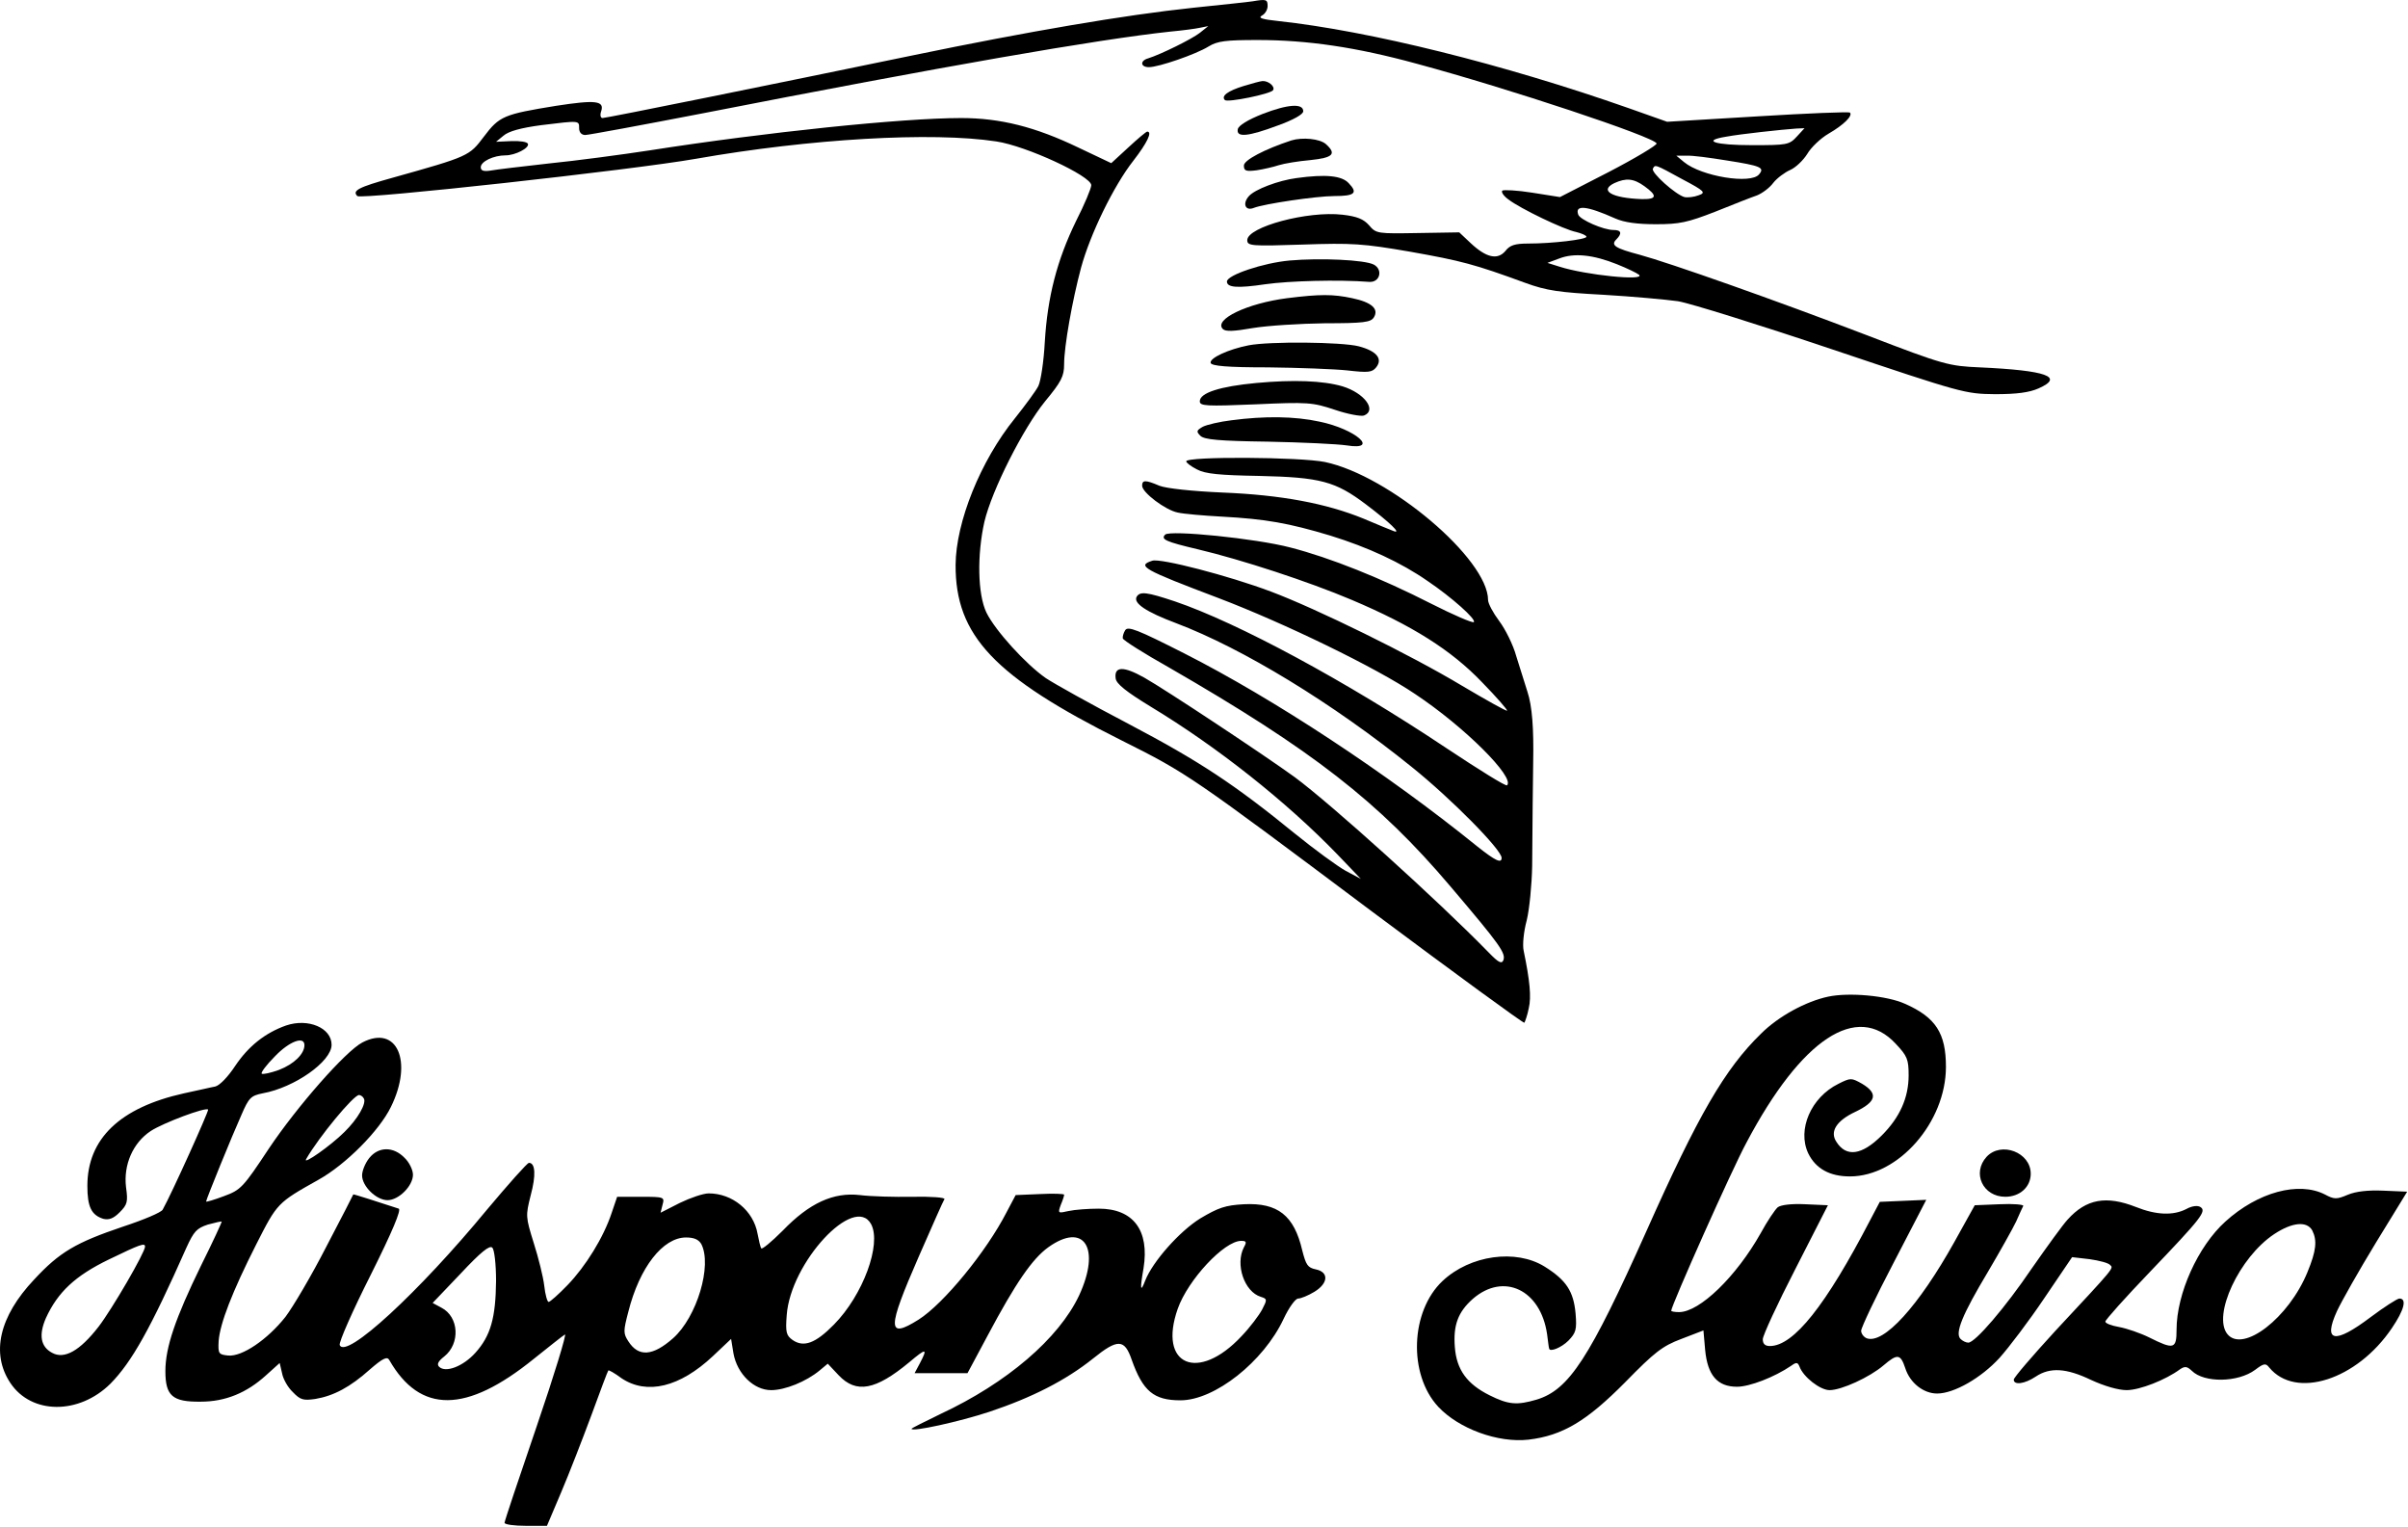 <?xml version="1.0" encoding="UTF-8" standalone="no"?><!DOCTYPE svg PUBLIC "-//W3C//DTD SVG 1.1//EN" "http://www.w3.org/Graphics/SVG/1.1/DTD/svg11.dtd"><svg width="100%" height="100%" viewBox="0 0 710 450" version="1.1" xmlns="http://www.w3.org/2000/svg" xmlns:xlink="http://www.w3.org/1999/xlink" xml:space="preserve" xmlns:serif="http://www.serif.com/" style="fill-rule:evenodd;clip-rule:evenodd;stroke-linejoin:round;stroke-miterlimit:2;"><g><path d="M369.261,0.394c-1.1,0.2 -9,1 -17.5,1.9c-20,2.1 -48.7,7 -82.5,14c-40.1,8.3 -90.4,18.5 -91.6,18.5c-0.6,-0 -0.8,-0.9 -0.4,-2c1,-3.1 -1.6,-3.4 -13.3,-1.6c-15.4,2.5 -16.7,3 -21.3,9.1c-4.3,5.7 -4.4,5.8 -26.9,12.1c-10.1,2.8 -12,3.8 -10.4,5.4c1.1,1.1 81.3,-7.7 99.9,-11c33.6,-5.9 69.6,-8 88.5,-5.1c8.8,1.3 28,10.2 28,12.9c0,0.9 -2,5.7 -4.5,10.6c-5.6,11.5 -8.4,22.3 -9.2,35.6c-0.3,5.8 -1.2,11.6 -1.9,13c-0.7,1.4 -3.8,5.6 -6.9,9.5c-10.2,12.6 -17.4,30.6 -17.5,43.2c-0.1,20.9 11.4,33 49,51.8c19.4,9.7 20.5,10.5 73.9,50.5c24.4,18.2 44.5,32.9 44.8,32.7c0.2,-0.3 0.9,-2.2 1.3,-4.3c0.8,-3.3 0.3,-8.2 -1.5,-16.9c-0.4,-1.7 0,-5.7 0.9,-9c0.8,-3.3 1.5,-10.5 1.6,-16c0.1,-12.2 0.2,-25.8 0.3,-30.5c0.2,-10 -0.3,-16.7 -1.7,-20.9c-0.8,-2.5 -2.3,-7.3 -3.3,-10.5c-0.9,-3.3 -3.2,-7.9 -5,-10.3c-1.8,-2.4 -3.3,-5.2 -3.3,-6.2c0,-12.1 -29.1,-36.7 -48.1,-40.7c-7.3,-1.5 -40.9,-1.7 -40.9,-0.2c0,0.4 1.4,1.5 3.2,2.4c2.4,1.3 6.7,1.7 18.2,1.9c18.2,0.4 22.6,1.6 31.6,8.4c6.9,5.2 10.9,9 8,7.8c-0.8,-0.3 -4.7,-1.9 -8.7,-3.6c-11,-4.5 -24.3,-7 -41.6,-7.7c-9.1,-0.4 -16.5,-1.2 -18.6,-2c-4.2,-1.8 -5.1,-1.7 -5.1,-0c0,2 6.9,7.2 10.5,7.9c1.7,0.4 7.5,0.9 13,1.2c12.9,0.7 19.7,1.9 32,5.6c11,3.4 20.8,7.9 28.7,13.4c7.1,4.8 14.4,11.3 13.6,12.1c-0.4,0.3 -6,-2.1 -12.5,-5.4c-14.9,-7.6 -29.9,-13.6 -41.6,-16.6c-10.3,-2.7 -35.5,-5.2 -36.9,-3.8c-1.4,1.4 0.2,2.1 9.5,4.3c13.1,3.1 32.9,9.6 45.4,14.9c18,7.6 29.5,14.9 38.5,24.3c4.3,4.4 7.6,8.2 7.4,8.4c-0.2,0.2 -6.1,-3.1 -13.2,-7.3c-15.3,-9.2 -43.1,-22.8 -56.4,-27.8c-12.5,-4.7 -32.6,-9.9 -35,-9.1c-4.7,1.5 -2.7,2.6 19.5,11c19.2,7.3 46.5,20.5 58,28.3c14.6,9.7 29.5,24.6 27.1,26.9c-0.3,0.4 -8.3,-4.6 -17.8,-10.9c-29.8,-19.9 -61.6,-37 -80.1,-43.3c-8.4,-2.8 -10.3,-3 -11.3,-1.4c-1.1,1.9 2.8,4.5 11.6,7.8c19.6,7.4 46.2,23.6 69.5,42.4c11.7,9.4 26.5,24.4 26.5,26.8c0,1.7 -1.8,0.9 -7.2,-3.4c-26.7,-21.6 -60,-43.5 -86.4,-56.9c-13.8,-7 -16.6,-8.1 -17.4,-6.8c-0.5,0.8 -0.8,1.9 -0.7,2.4c0.2,0.6 6.2,4.4 13.5,8.5c42.5,24.5 62,39.7 83.1,64.6c14.7,17.3 16.4,19.7 15.6,21.8c-0.5,1.1 -1.4,0.7 -4.3,-2.3c-14.8,-15.2 -46.5,-43.8 -57.2,-51.7c-9.1,-6.6 -38.1,-25.8 -44.3,-29.3c-6.2,-3.5 -9,-3.4 -8.5,0.2c0.2,1.6 3.1,3.9 10.3,8.3c19.7,11.9 40,28 55,43.5l7,7.3l-4.5,-2.4c-2.5,-1.4 -9.2,-6.3 -15,-11c-17.8,-14.5 -28.1,-21.3 -49,-32.3c-11.1,-5.8 -22,-11.9 -24.4,-13.5c-5.9,-4.1 -14.9,-14 -17.5,-19.3c-2.6,-5.4 -2.8,-17 -0.6,-26.8c2.2,-9.3 11.4,-27.5 17.9,-35.5c4.8,-5.8 5.6,-7.4 5.6,-10.9c0,-5.3 2.4,-18.8 5,-28.5c2.7,-9.9 9.6,-24.1 15.4,-31.5c4.1,-5.3 5.7,-8.6 4.1,-8.6c-0.3,-0 -2.8,2.1 -5.6,4.7l-5,4.6l-9.7,-4.6c-12.7,-6.1 -23,-8.7 -34.6,-8.7c-17.3,-0 -57.7,4.2 -91.6,9.5c-8.5,1.3 -22,3.1 -30,3.9c-8,0.9 -15.7,1.8 -17.2,2.1c-2,0.3 -2.8,-0 -2.8,-1c0,-1.7 3.8,-3.5 7.3,-3.5c2.9,-0 7.1,-2.2 6.6,-3.4c-0.2,-0.6 -2.4,-0.9 -4.9,-0.8l-4.5,0.2l2.2,-1.8c1.5,-1.3 5.1,-2.3 11.1,-3.1c11.4,-1.4 11.2,-1.4 11.2,0.9c0,1.2 0.7,2 1.8,2c0.9,-0 16.6,-2.9 34.7,-6.4c70.6,-13.8 116.4,-21.8 138,-24.1c3.3,-0.3 7.1,-0.8 8.5,-1.1l2.5,-0.5l-2.5,2c-2.3,1.8 -11.4,6.3 -15.2,7.5c-2.5,0.7 -2.3,2.6 0.2,2.6c2.9,-0 13.9,-3.8 17.6,-6.1c2.6,-1.6 5.1,-1.9 14.4,-1.9c14.7,-0 29.1,2.1 47,7c27.1,7.3 70.1,21.6 70.7,23.5c0.1,0.5 -6.2,4.3 -14.1,8.4l-14.4,7.4l-8.2,-1.3c-4.4,-0.7 -8.4,-0.9 -8.8,-0.6c-0.4,0.4 0.4,1.6 1.8,2.6c3.5,2.7 16.4,8.9 20,9.6c1.6,0.4 3,1 3,1.4c0,0.8 -10,2 -17.2,2c-3.9,-0 -5.4,0.5 -6.7,2.2c-2.3,2.7 -5.6,2 -10.2,-2.3l-3.4,-3.2l-12.2,0.2c-11.9,0.2 -12.3,0.2 -14.4,-2.3c-1.6,-1.8 -3.5,-2.6 -7.8,-3.1c-10.3,-1.2 -28.1,3.6 -28.1,7.5c0,1.7 1.2,1.8 16.3,1.3c14.6,-0.5 17.8,-0.3 31.7,2.1c15.2,2.7 19,3.7 34,9.2c6.3,2.3 10,2.8 23,3.5c8.5,0.5 18.4,1.4 22,1.9c3.6,0.6 24.1,7 45.5,14.2c38.4,12.9 39.1,13.1 48,13.2c6.4,-0 10.1,-0.5 12.8,-1.7c7.7,-3.4 2.4,-5.3 -17.3,-6.2c-9.1,-0.4 -10.5,-0.7 -33.1,-9.4c-27.7,-10.6 -58.4,-21.4 -67.2,-23.8c-7.2,-1.9 -8.6,-2.8 -6.9,-4.5c1.8,-1.8 1.5,-2.8 -0.8,-2.8c-3,-0 -9.8,-3 -10.4,-4.5c-1.1,-3 2.4,-2.7 10.9,1.1c2.7,1.2 6.6,1.7 12,1.7c6.9,-0 9.3,-0.5 17.5,-3.7c5.2,-2.1 10.8,-4.3 12.3,-4.8c1.5,-0.6 3.7,-2.2 4.8,-3.7c1.1,-1.4 3.4,-3.1 5,-3.8c1.6,-0.7 3.8,-2.8 5,-4.7c1.1,-1.9 3.9,-4.6 6.3,-6c4.5,-2.6 7.2,-5.3 6.3,-6.2c-0.3,-0.3 -12.5,0.2 -27.2,1.1l-26.7,1.6l-11.3,-4c-37,-13 -76.5,-22.8 -103.4,-25.7c-4.7,-0.5 -6,-0.9 -4.8,-1.6c1,-0.5 1.7,-1.8 1.7,-2.8c0,-2 -0.4,-2.1 -4.5,-1.4Zm160.5,39.9c-2.2,2.4 -2.9,2.5 -13.1,2.5c-11.1,-0 -15.1,-1.3 -7.7,-2.5c4.3,-0.8 16.4,-2.1 20.7,-2.4l2.4,-0.1l-2.3,2.5Zm-20.7,7c10.2,1.6 11.3,2.1 9.6,4.1c-2.4,3 -17,0.6 -22.1,-3.6l-2.3,-1.9l3,-0c1.7,-0.1 6.9,0.6 11.8,1.4Zm-13.1,5.5c6.8,3.6 7.1,4 4.8,4.8c-1.3,0.5 -3.2,0.7 -4.1,0.5c-2.6,-0.7 -10,-7.3 -9.3,-8.4c0.7,-1.2 0.4,-1.4 8.6,3.1Zm-11.1,2.1c3.9,2.8 3.7,3.9 -0.8,3.8c-8.8,-0.3 -12.6,-2.5 -8.1,-4.7c3.5,-1.6 5.7,-1.4 8.9,0.9Zm-8.1,23c3,1.2 5.9,2.6 6.5,3.1c2.1,1.9 -15.8,0.1 -23.5,-2.4l-3.5,-1.1l3.5,-1.3c4.4,-1.7 10,-1.1 17,1.7Z" style="fill-rule:nonzero;"/><path d="M366.561,25.394c-4.5,1.4 -6.6,2.9 -5.4,4.1c0.8,0.8 13.5,-1.8 14.2,-2.9c0.7,-1.1 -1.4,-2.8 -3.1,-2.7c-0.5,-0 -3.1,0.7 -5.7,1.5Z" style="fill-rule:nonzero;"/><path d="M372.261,33.594c-4.3,1.7 -7.1,3.4 -7.3,4.5c-0.5,2.5 3,2.2 11.8,-1.1c4.7,-1.7 7.5,-3.3 7.5,-4.2c0,-2.4 -4.5,-2.1 -12,0.8Z" style="fill-rule:nonzero;"/><path d="M380.761,41.394c-7.9,2.6 -14,5.8 -14,7.4c0,1.6 0.6,1.8 3.8,1.4c2,-0.3 5,-1 6.5,-1.5c1.6,-0.5 5.8,-1.2 9.3,-1.5c6.7,-0.7 7.8,-1.8 4.6,-4.7c-1.8,-1.6 -6.9,-2.1 -10.2,-1.1Z" style="fill-rule:nonzero;"/><path d="M382.261,52.494c-5.3,0.7 -12.2,3.3 -14,5.3c-2,2.2 -1.1,4.5 1.4,3.5c3,-1.2 18.5,-3.5 23.8,-3.5c6,-0 7,-0.9 4.2,-3.8c-2,-2.2 -6.7,-2.7 -15.4,-1.5Z" style="fill-rule:nonzero;"/><path d="M380.261,76.794c-7.8,0.7 -18.5,4.3 -18.5,6.2c0,1.8 3.2,2 11.3,0.8c7,-1 21.6,-1.4 30.7,-0.7c3.1,0.2 4.1,-3.6 1.3,-5.1c-2.7,-1.4 -15.7,-2 -24.8,-1.2Z" style="fill-rule:nonzero;"/><path d="M379.561,87.894c-11.8,1.5 -21.8,6.3 -19,9.1c0.8,0.8 3.2,0.7 8.9,-0.3c4.3,-0.7 13.8,-1.3 21.2,-1.4c11.4,-0 13.5,-0.3 14.4,-1.7c1.6,-2.5 -0.6,-4.5 -6.4,-5.7c-5.6,-1.2 -9.5,-1.2 -19.1,-0Z" style="fill-rule:nonzero;"/><path d="M368.161,101.794c-6.1,1.2 -11.6,3.8 -11.2,5.2c0.3,0.9 4.9,1.3 16.9,1.3c9,0.1 19.6,0.5 23.4,0.9c6.1,0.7 7.3,0.6 8.5,-0.9c2,-2.5 0.2,-4.8 -5.1,-6.2c-5,-1.3 -26.3,-1.5 -32.5,-0.3Z" style="fill-rule:nonzero;"/><path d="M370.461,112.894c-10.7,1 -16.7,2.9 -16.7,5.4c0,1.4 1.9,1.5 16.4,0.9c15.4,-0.7 16.8,-0.6 23.4,1.6c3.8,1.3 7.7,2 8.6,1.7c3.9,-1.5 0.2,-6.6 -6.3,-8.6c-5.8,-1.7 -14.5,-2 -25.4,-1Z" style="fill-rule:nonzero;"/><path d="M363.061,123.894c-3.4,0.4 -7.2,1.3 -8.4,1.9c-1.9,1.1 -2,1.4 -0.7,2.7c1.2,1.1 5.4,1.5 19.9,1.7c10.1,0.2 20.5,0.7 23.2,1.1c9.9,1.6 2.7,-4.8 -8,-7c-7.3,-1.6 -16.2,-1.7 -26,-0.4Z" style="fill-rule:nonzero;"/><path d="M539.061,293.794c-6.6,1.4 -14.7,5.8 -19.8,10.9c-10.7,10.4 -18.6,24.1 -33.8,58.2c-16.8,37.5 -22.8,46.8 -32.4,49.7c-5.8,1.7 -8.3,1.5 -13.9,-1.3c-6.6,-3.3 -9.7,-7.5 -10.2,-14.2c-0.5,-6.4 0.9,-10.3 5.3,-14.2c9.1,-7.9 20,-2.7 21.9,10.4c0.3,2.2 0.5,4.1 0.6,4.2c0.1,1.2 3.6,-0.2 5.7,-2.3c2.2,-2.3 2.5,-3.2 2.1,-8c-0.6,-6.5 -2.7,-9.8 -9.1,-13.8c-8.5,-5.3 -22,-3.4 -30.1,4.2c-9.5,8.9 -10.2,27.5 -1.3,37.1c6.1,6.5 17.6,10.7 26.6,9.7c10.1,-1.2 17.2,-5.5 28.5,-16.9c8.7,-8.9 11,-10.7 16.6,-12.8l6.5,-2.5l0.5,5.7c0.7,7.5 3.6,10.9 9.4,10.9c3.7,-0 11,-2.8 16,-6.2c1.5,-1.1 1.9,-1 2.4,0.2c1.1,3.1 6.1,7 8.9,7c3.5,-0 11.8,-3.8 15.9,-7.3c4.1,-3.5 5,-3.4 6.4,0.8c1.4,4.4 5.4,7.5 9.4,7.5c5,-0 13,-4.6 18.4,-10.5c2.7,-3 8.7,-10.9 13.2,-17.6l8.2,-12.1l5.2,0.6c2.8,0.4 5.5,1.1 6,1.7c1.1,1 1.5,0.5 -16.2,19.5c-6.7,7.3 -12.2,13.7 -12.2,14.3c0,1.7 3.2,1.3 6.5,-0.9c4.2,-2.8 9,-2.5 16.3,1c3.9,1.8 8,3 10.5,3c3.8,-0 11.5,-3 15.8,-6.2c1.4,-0.9 2,-0.8 3.4,0.5c3.6,3.6 13.6,3.5 18.7,-0.3c2.5,-1.9 3.1,-2 4.1,-0.7c7.8,9.5 25.9,3.7 36.2,-11.6c3.6,-5.3 4.5,-8.7 2.2,-8.7c-0.6,-0 -4.5,2.5 -8.5,5.5c-10.6,8 -14.1,7.4 -9.9,-1.8c1.3,-2.8 6.5,-12 11.5,-20.2l9.2,-15l-7,-0.3c-4.5,-0.2 -8.1,0.2 -10.5,1.2c-3.3,1.4 -4,1.4 -6.8,-0.1c-7.7,-3.9 -19.7,-0.7 -29.3,8c-8.1,7.3 -14.4,21.3 -14.4,31.9c0,5.7 -0.8,5.9 -8,2.3c-2.6,-1.3 -6.7,-2.7 -8.9,-3.1c-2.3,-0.4 -4.1,-1.1 -4.1,-1.6c0,-0.5 5.9,-7.1 13.1,-14.6c15.2,-15.9 16.9,-18 14.9,-19.2c-0.8,-0.5 -2.5,-0.3 -4.1,0.6c-3.9,2 -8.9,1.8 -14.9,-0.6c-8.7,-3.4 -14.6,-2.4 -20.1,3.7c-1.4,1.5 -6.1,8 -10.5,14.3c-8,11.8 -16.8,22 -18.8,22c-0.7,-0 -1.7,-0.5 -2.3,-1.1c-1.7,-1.7 0.5,-7.1 8.1,-19.8c3.6,-6.1 7.3,-12.7 8.3,-14.8c0.9,-2.1 1.9,-4.2 2.1,-4.6c0.2,-0.4 -2.9,-0.7 -7,-0.5l-7.3,0.3l-6,10.8c-10.6,19 -20.9,30.3 -25.9,28.4c-0.9,-0.4 -1.6,-1.4 -1.6,-2.2c0,-0.9 4.3,-10 9.6,-20.1l9.6,-18.5l-6.8,0.3l-6.9,0.3l-2.9,5.5c-13,25 -22.5,37 -29.5,37c-1.4,-0 -2.1,-0.6 -2.1,-2c0,-1.1 4.3,-10.4 9.6,-20.7l9.6,-18.8l-6.7,-0.3c-4.1,-0.2 -7.2,0.2 -8.1,0.9c-0.8,0.7 -3.1,4.1 -5,7.6c-7.2,12.8 -18,23.3 -24.1,23.3c-1.3,-0 -2.3,-0.2 -2.3,-0.4c0,-1.5 18,-41.9 22.2,-49.6c16.2,-30.6 32.6,-41.4 44,-29.1c3.4,3.6 3.8,4.6 3.8,9.3c0,6.6 -2.6,12.4 -7.9,17.7c-5.9,5.9 -10.5,6.5 -13.4,1.9c-2,-3 0,-6.2 5.5,-8.8c6.3,-3 6.9,-5.4 2.1,-8.3c-3.2,-1.8 -3.4,-1.8 -7,-0c-8.1,4 -12.2,13.5 -8.9,20.5c2.2,4.5 6.3,6.8 12.3,6.8c14.3,-0 28.3,-16 28.3,-32.3c0,-9.9 -3,-14.6 -12.1,-18.6c-5.3,-2.4 -16.5,-3.4 -22.6,-2.1Zm142.7,68.9c1.5,3 1.2,6 -1.4,12.3c-5.5,13.5 -19,23.9 -23.6,18.3c-4.5,-5.5 3.5,-22.7 13.8,-29.5c5.3,-3.5 9.6,-3.9 11.2,-1.1Z" style="fill-rule:nonzero;"/><path d="M84.361,302.294c-6.2,2.2 -11.1,6.1 -15,11.9c-2.1,3.2 -4.6,5.8 -5.9,6.1c-1.2,0.2 -5.3,1.2 -9.2,2c-18.9,4.2 -28.5,13.4 -28.5,27.3c0,6.2 1.2,8.6 4.7,9.7c1.7,0.4 3,-0.1 4.8,-1.9c2.3,-2.3 2.5,-3.1 1.9,-7.4c-0.8,-6.6 2,-13.1 7.3,-16.6c3.7,-2.4 16.2,-7.1 16.9,-6.3c0.3,0.3 -10.8,24.9 -13.4,29.5c-0.4,0.8 -5.6,3 -11.7,5c-13.9,4.7 -18.7,7.5 -26.2,15.6c-10.3,10.9 -12.8,21.8 -7,30.5c6.2,9.3 20.2,9.4 29.5,0.2c6.3,-6.4 11.8,-16.2 22.4,-40.1c2.2,-4.8 3,-5.7 6.3,-6.8c2.2,-0.6 4,-1 4.1,-0.9c0.1,0.1 -2.6,6 -6.1,13c-7.6,15.6 -10.5,24.1 -10.5,31.1c0,7.3 2.1,9.1 10.4,9c7.3,-0 13.6,-2.6 19.3,-7.8l4,-3.6l0.7,3c0.3,1.7 1.7,4.2 3.2,5.6c2.2,2.3 3.1,2.5 6.6,2c5.4,-0.9 10.3,-3.5 16.1,-8.7c3.8,-3.3 5.1,-3.9 5.7,-2.8c9.1,15.9 22.7,15.8 42.6,-0.3c4.4,-3.5 8.5,-6.8 9.2,-7.2c0.6,-0.4 -3.1,11.8 -8.3,27c-5.2,15.2 -9.5,28 -9.5,28.5c0,0.5 2.8,0.9 6.3,0.9l6.2,-0l4.2,-9.9c2.3,-5.4 6.3,-15.7 8.9,-22.7c2.6,-7.1 4.8,-13 5,-13.2c0.1,-0.2 1.9,0.8 3.9,2.3c7.5,5 17.2,2.6 26.9,-6.5l5.4,-5.1l0.7,4.3c1.1,6 6,10.8 11.1,10.8c4.1,-0 10.3,-2.5 14.3,-5.8l2.4,-2l3.2,3.4c5.2,5.5 10.9,4.4 20.8,-3.8c5.1,-4.3 5.5,-4.2 3.2,0.2l-1.6,3l15.6,-0l6,-11.2c8.2,-15.4 13.1,-22.5 17.8,-25.9c10.6,-7.6 15.6,0.2 9.1,14.2c-6,12.7 -21.3,25.8 -40.8,34.9c-4.7,2.3 -8.6,4.2 -8.6,4.4c0,1 14.1,-2.1 22.9,-5c12.6,-4.2 22.6,-9.3 30.6,-15.7c7.3,-5.9 9.3,-5.8 11.4,0.3c3.3,9.3 6.5,12 14.4,12c10.1,-0 24.5,-11.4 30.4,-24c1.6,-3.4 3.5,-6 4.3,-6c0.8,-0 3,-0.9 4.8,-2c4.1,-2.5 4.3,-5.8 0.4,-6.6c-2.4,-0.5 -2.9,-1.3 -4,-5.6c-2.4,-10.3 -7.2,-14.1 -17.2,-13.6c-5.5,0.3 -7.5,1 -12.9,4.2c-6.1,3.8 -14,12.7 -16.2,18.3c-1.4,3.7 -1.6,2.6 -0.5,-3.6c1.8,-11.2 -3,-17.6 -13.2,-17.6c-3.1,-0 -7.1,0.3 -8.9,0.7c-3.1,0.7 -3.2,0.7 -2.3,-1.8c0.6,-1.4 1,-2.7 1,-3c0,-0.3 -3.2,-0.4 -7.2,-0.2l-7.1,0.3l-2.7,5.1c-5.9,11.5 -18.5,26.9 -25.9,31.6c-9.4,5.9 -9.3,2.8 0,-18.5c3.9,-8.9 7.3,-16.6 7.6,-17c0.3,-0.5 -3.9,-0.8 -9.4,-0.7c-5.4,0.1 -12.4,-0.1 -15.5,-0.5c-7.8,-0.9 -14.9,2.3 -22.8,10.5c-3.3,3.3 -6.1,5.6 -6.3,5.2c-0.3,-0.4 -0.7,-2.3 -1.1,-4.3c-1.2,-6.8 -7.4,-11.9 -14.4,-11.9c-1.6,-0 -5.4,1.3 -8.5,2.8l-5.7,2.9l0.6,-2.4c0.6,-2.2 0.5,-2.3 -6.4,-2.3l-7,-0l-1.6,4.7c-2.4,7.3 -7.7,15.8 -13,21.3c-2.7,2.8 -5.2,5 -5.6,5c-0.4,-0 -1,-2.1 -1.3,-4.8c-0.3,-2.6 -1.7,-8.2 -3.1,-12.6c-2.4,-7.7 -2.4,-8 -0.9,-14c1.6,-5.9 1.4,-9.6 -0.5,-9.6c-0.5,-0 -6,6.2 -12.3,13.7c-20.2,24.5 -41.8,44.4 -43.5,40c-0.3,-0.8 3.8,-10.1 9.1,-20.6c6.5,-13 9.1,-19.3 8.3,-19.6c-6.4,-2.1 -13.3,-4.3 -13.4,-4.2c0,0.1 -3.6,7.1 -8,15.5c-4.3,8.4 -9.8,17.7 -12,20.6c-5.3,6.7 -12.8,11.8 -16.9,11.4c-2.8,-0.3 -3,-0.5 -2.8,-4.3c0.4,-5.1 3.9,-14.3 11.1,-28.5c6.2,-12.2 6.2,-12.2 18.3,-19c8.1,-4.5 18,-14.5 21.4,-21.5c6.6,-13.4 1.8,-24.3 -8.4,-19c-4.9,2.5 -19.3,18.9 -27.6,31.3c-7.6,11.5 -8.3,12.2 -13.2,14c-2.9,1.1 -5.3,1.8 -5.3,1.6c0,-0.6 7.7,-19.5 10.4,-25.5c2.2,-5.1 2.8,-5.7 6.3,-6.4c9.4,-1.7 20.3,-9.4 20.3,-14.3c0,-5 -6.9,-7.9 -13.4,-5.7Zm5.4,5.8c0,2.6 -3.1,5.6 -7.5,7.3c-2.5,0.9 -4.8,1.4 -5.1,1.1c-0.3,-0.3 1.4,-2.6 3.9,-5.1c4.2,-4.4 8.7,-6.1 8.7,-3.3Zm17.5,15.7c0.9,1.4 -1.8,6.1 -5.7,9.9c-4,4 -12.4,9.9 -11.3,8c3.8,-6.6 14,-18.9 15.6,-18.9c0.4,-0 1.1,0.4 1.4,1Zm149.6,37.1c3.1,5.9 -2.4,20.9 -11,29.6c-5.4,5.5 -8.9,6.8 -12.2,4.5c-1.8,-1.3 -2.1,-2.2 -1.7,-7.3c1.1,-15.5 20,-35.9 24.9,-26.8Zm-50.1,5.8c3.3,6.3 -1.3,21.6 -8.3,27.8c-6,5.3 -10.2,5.6 -13.2,0.9c-1.5,-2.3 -1.5,-3 0,-8.7c3.3,-13.1 10.2,-21.9 17,-21.9c2.4,-0 3.7,0.6 4.5,1.9Zm160,1c-2.6,5 0.1,13.1 5,14.6c1.9,0.6 1.9,0.8 0.4,3.7c-0.9,1.7 -3.6,5.3 -6.1,7.9c-12.8,13.7 -24.7,8.6 -18.8,-8.1c3,-8.5 13.7,-20 18.7,-20c1.5,-0 1.7,0.3 0.8,1.9Zm-324,-0.2c0,1.7 -9.7,18.4 -13.7,23.6c-5.5,7.1 -10.1,9.7 -13.7,7.7c-3.4,-1.8 -4,-5.3 -1.8,-10.3c3.5,-7.6 8.6,-12.4 18.5,-17.2c9.3,-4.5 10.7,-5 10.7,-3.8Zm103.5,10.1c-0.1,10.9 -1.6,16.2 -6.1,21.2c-3.6,4 -8.8,6 -10.7,4.1c-0.7,-0.7 -0.3,-1.6 1.5,-3c4.8,-3.8 4.4,-11.7 -0.8,-14.4l-2.6,-1.4l8.3,-8.7c5.9,-6.3 8.5,-8.4 9.3,-7.6c0.6,0.6 1.1,4.8 1.1,9.8Z" style="fill-rule:nonzero;"/><path d="M108.861,341.394c-1.2,1.5 -2.1,3.8 -2.1,5.1c0,3.2 4.2,7.3 7.5,7.3c3.3,-0 7.5,-4.2 7.5,-7.5c0,-1.4 -1.1,-3.7 -2.5,-5c-3.3,-3.4 -7.7,-3.3 -10.4,0.1Z" style="fill-rule:nonzero;"/><path d="M585.761,340.994c-4.4,4.8 -1.1,11.8 5.5,11.8c4.3,-0 7.5,-2.9 7.5,-6.8c0,-6.3 -8.7,-9.6 -13,-5Z" style="fill-rule:nonzero;"/></g></svg>